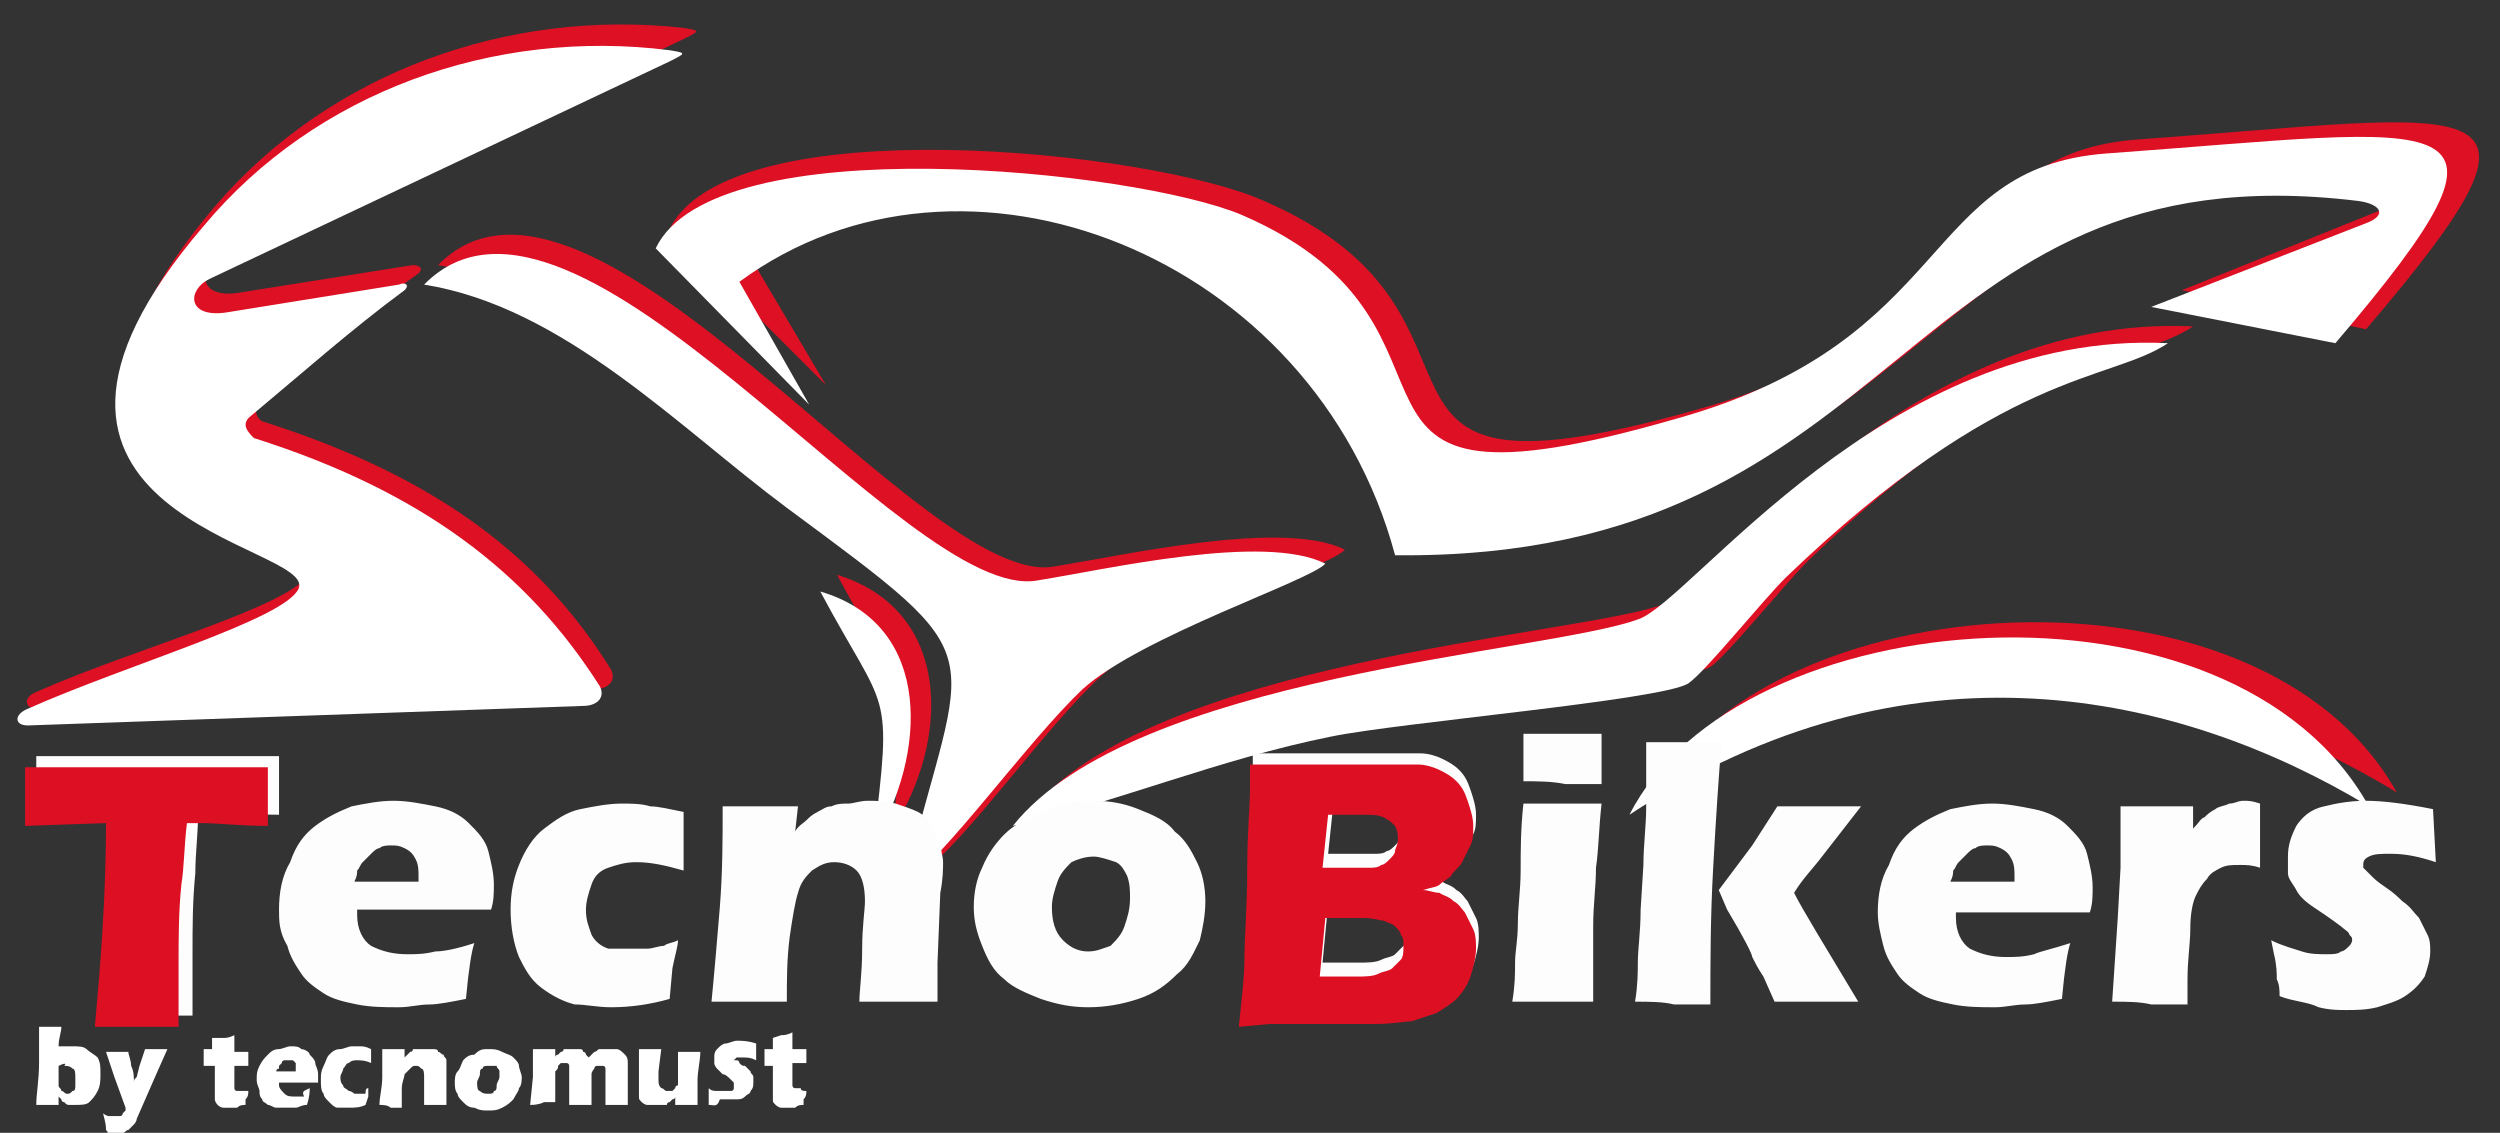<?xml version="1.0" encoding="UTF-8"?> <!-- Generator: Adobe Illustrator 24.0.1, SVG Export Plug-In . SVG Version: 6.00 Build 0) --> <svg xmlns="http://www.w3.org/2000/svg" xmlns:xlink="http://www.w3.org/1999/xlink" version="1.1" id="Livello_1" x="0px" y="0px" viewBox="0 0 89.6 40.6" style="enable-background:new 0 0 89.6 40.6;" xml:space="preserve"><rect x="0" y="0" width="89.6" height="40.6" fill="#333333" stroke="none"/> <style type="text/css"> .st0{fill-rule:evenodd;clip-rule:evenodd;fill:#FFFFFF;} .st1{fill-rule:evenodd;clip-rule:evenodd;fill:#DD1024;} .st2{fill-rule:evenodd;clip-rule:evenodd;fill:#FDFDFD;} .st3{fill-rule:evenodd;clip-rule:evenodd;fill:#DD0F23;} </style> <path class="st0" d="M1.3,39.6c0-0.4,0.1-0.9,0.1-1.5c0-0.6,0-1,0-1.3c0.2,0,0.3,0,0.4,0c0.1,0,0.3,0,0.4,0c0,0.2-0.1,0.4-0.1,0.7 c0.1,0,0.2,0,0.3,0c0.1,0,0.1,0,0.2,0c0.2,0,0.4,0,0.5,0.1c0.1,0.1,0.3,0.2,0.4,0.3c0.1,0.2,0.1,0.3,0.1,0.6c0,0.2,0,0.4-0.1,0.6 c-0.1,0.2-0.2,0.3-0.3,0.4c-0.1,0.1-0.3,0.1-0.5,0.1c-0.1,0-0.1,0-0.2,0c-0.1,0-0.1,0-0.2-0.1c-0.1,0-0.1-0.1-0.1-0.1 c0,0-0.1-0.1-0.1-0.1l0,0.3c-0.1,0-0.3,0-0.4,0C1.6,39.6,1.5,39.6,1.3,39.6L1.3,39.6z M2.1,38.2c0,0.2,0,0.4,0,0.4 c0,0.1,0,0.2,0,0.3c0,0.1,0.1,0.1,0.1,0.2c0.1,0,0.1,0.1,0.2,0.1c0.1,0,0.1,0,0.2-0.1c0.1,0,0.1-0.1,0.1-0.2c0-0.1,0-0.2,0-0.3 c0-0.1,0-0.3-0.1-0.3c-0.1-0.1-0.2-0.1-0.3-0.1C2.4,38.1,2.3,38.1,2.1,38.2L2.1,38.2z M3.8,40.5c0-0.3-0.1-0.5-0.1-0.6 C3.8,40,3.9,40,3.9,40c0.1,0,0.1,0,0.2,0c0,0,0.1,0,0.1,0c0,0,0.1,0,0.1,0c0,0,0.1,0,0.1-0.1c0,0,0.1-0.1,0.1-0.1c0,0,0-0.1,0-0.1 l-0.4-1.1l-0.3-0.9c0.2,0,0.3,0,0.4,0c0.1,0,0.2,0,0.4,0c0,0.1,0.1,0.3,0.1,0.5c0.1,0.2,0.1,0.4,0.1,0.6c0,0.1,0,0.2,0,0.3l0-0.2 c0,0,0-0.1,0-0.1c0-0.1,0-0.1,0.1-0.2l0.1-0.4l0.2-0.6c0.2,0,0.3,0,0.4,0c0.1,0,0.2,0,0.4,0l-0.4,0.9l-0.7,1.6 c0,0.1-0.1,0.2-0.1,0.2c0,0-0.1,0.1-0.1,0.1c0,0-0.1,0.1-0.1,0.1c-0.1,0-0.1,0.1-0.2,0.1c-0.1,0-0.2,0-0.3,0c0,0-0.1,0-0.2,0 c-0.1,0-0.1,0-0.2,0C3.9,40.6,3.9,40.6,3.8,40.5L3.8,40.5z M8.9,39.1c0,0.1,0,0.2-0.1,0.3l0,0.2c-0.1,0-0.2,0-0.3,0.1 c-0.1,0-0.1,0-0.2,0c-0.1,0-0.2,0-0.3,0c-0.1,0-0.2-0.1-0.2-0.1s-0.1-0.1-0.1-0.2c0-0.1,0-0.1,0-0.2c0,0,0,0,0-0.1c0,0,0-0.1,0-0.2 l0-0.7H7.3c0-0.1,0-0.2,0-0.4l0-0.2h0.3c0-0.1,0-0.2,0-0.4L8,37.2c0.1,0,0.2,0,0.4-0.1c0,0.2,0,0.4,0,0.6h0.5c0,0.3,0,0.5,0,0.5H8.4 l0,0.5c0,0.1,0,0.1,0,0.1c0,0.1,0,0.1,0,0.2c0,0,0,0.1,0.1,0.1c0,0,0.1,0,0.1,0c0,0,0.1,0,0.1,0C8.7,39.1,8.8,39.1,8.9,39.1 L8.9,39.1z M11.1,39c0,0.1,0,0.3-0.1,0.6c-0.2,0-0.3,0.1-0.4,0.1c-0.1,0-0.2,0-0.3,0c-0.2,0-0.3,0-0.4,0c-0.1,0-0.2-0.1-0.3-0.1 c-0.1-0.1-0.2-0.1-0.2-0.2c-0.1-0.1-0.1-0.2-0.1-0.3c0-0.1-0.1-0.2-0.1-0.4c0-0.2,0-0.3,0.1-0.5c0.1-0.2,0.2-0.3,0.3-0.4 c0.1-0.1,0.2-0.2,0.4-0.2c0.1,0,0.3-0.1,0.4-0.1c0.2,0,0.3,0,0.4,0.1c0.1,0,0.3,0.1,0.3,0.2c0.1,0.1,0.2,0.2,0.2,0.3 c0,0.1,0.1,0.2,0.1,0.4c0,0.1,0,0.2,0,0.3l-1.4,0c0,0,0,0,0,0.1c0,0.1,0.1,0.2,0.2,0.3c0.1,0.1,0.2,0.1,0.4,0.1c0.1,0,0.2,0,0.3,0 C10.8,39.1,10.9,39.1,11.1,39L11.1,39z M9.9,38.4h0.7c0,0,0,0,0-0.1c0-0.1,0-0.1,0-0.2c0,0-0.1-0.1-0.1-0.1c0,0-0.1,0-0.2,0 c0,0-0.1,0-0.1,0c0,0-0.1,0-0.1,0.1c0,0-0.1,0.1-0.1,0.1c0,0,0,0.1,0,0.1C9.9,38.3,9.9,38.4,9.9,38.4L9.9,38.4z M13.2,39 c0,0.1,0,0.2,0,0.3l-0.1,0.3c-0.2,0.1-0.4,0.1-0.6,0.1c-0.1,0-0.3,0-0.4,0c-0.1,0-0.2-0.1-0.3-0.2c-0.1-0.1-0.2-0.2-0.2-0.3 c-0.1-0.1-0.1-0.3-0.1-0.5c0-0.2,0-0.3,0.1-0.5c0.1-0.2,0.1-0.3,0.2-0.4c0.1-0.1,0.2-0.2,0.4-0.2c0.1,0,0.3-0.1,0.4-0.1 c0.1,0,0.2,0,0.3,0c0.1,0,0.2,0,0.4,0.1l0,0c0,0,0,0.1,0,0.1c0,0,0,0.1,0,0.2l0,0.2c-0.2-0.1-0.4-0.1-0.5-0.1c-0.1,0-0.2,0-0.3,0.1 c-0.1,0-0.1,0.1-0.2,0.2c0,0.1-0.1,0.2-0.1,0.3c0,0.1,0,0.2,0.1,0.3c0,0.1,0.1,0.1,0.2,0.2c0.1,0,0.2,0.1,0.2,0.1c0,0,0.1,0,0.2,0 c0.1,0,0.1,0,0.2,0C13.1,39.1,13.1,39,13.2,39L13.2,39z M13.6,39.6c0-0.3,0.1-0.6,0.1-1c0-0.4,0-0.7,0-1c0.2,0,0.3,0,0.4,0 c0.1,0,0.3,0,0.4,0l0,0.3c0,0,0.1-0.1,0.1-0.1c0,0,0.1-0.1,0.1-0.1c0,0,0.1,0,0.1-0.1c0.1,0,0.1,0,0.2,0c0.1,0,0.1,0,0.2,0 c0.1,0,0.2,0,0.3,0c0.1,0,0.2,0,0.2,0.1c0.1,0,0.1,0.1,0.2,0.1c0,0.1,0.1,0.1,0.1,0.2c0,0.1,0,0.1,0,0.2c0,0.1,0,0.2,0,0.3l0,0.7 c0,0.1,0,0.3,0,0.4c-0.1,0-0.3,0-0.4,0c-0.2,0-0.3,0-0.4,0c0-0.1,0-0.3,0-0.5c0-0.2,0-0.4,0-0.5c0-0.1,0-0.3-0.1-0.3 c-0.1-0.1-0.1-0.1-0.2-0.1c-0.1,0-0.1,0-0.2,0.1c-0.1,0.1-0.1,0.1-0.2,0.2c0,0.1-0.1,0.3-0.1,0.5c0,0.2,0,0.4,0,0.7 c-0.1,0-0.3,0-0.4,0C13.9,39.6,13.7,39.6,13.6,39.6L13.6,39.6z M17.5,37.6c0.2,0,0.3,0,0.5,0.1c0.2,0.1,0.3,0.1,0.4,0.2 c0.1,0.1,0.2,0.2,0.2,0.3c0,0.1,0.1,0.3,0.1,0.4c0,0.1,0,0.3-0.1,0.4c0,0.1-0.1,0.2-0.2,0.4c-0.1,0.1-0.2,0.2-0.4,0.3 c-0.2,0.1-0.3,0.1-0.5,0.1c-0.2,0-0.3,0-0.5-0.1c-0.2,0-0.3-0.1-0.4-0.2c-0.1-0.1-0.2-0.2-0.2-0.3c-0.1-0.1-0.1-0.3-0.1-0.4 c0-0.1,0-0.3,0.1-0.4c0.1-0.1,0.1-0.2,0.2-0.4c0.1-0.1,0.2-0.2,0.4-0.2C17.2,37.6,17.3,37.6,17.5,37.6L17.5,37.6z M17.5,38.2 c-0.1,0-0.2,0-0.2,0.1c-0.1,0-0.1,0.1-0.1,0.2c0,0.1-0.1,0.2-0.1,0.3c0,0.1,0,0.3,0.1,0.3c0.1,0.1,0.2,0.1,0.3,0.1 c0.1,0,0.2,0,0.2-0.1c0.1,0,0.1-0.1,0.1-0.2c0-0.1,0.1-0.2,0.1-0.3c0-0.1,0-0.2,0-0.2c0-0.1-0.1-0.1-0.1-0.2 C17.7,38.2,17.6,38.2,17.5,38.2L17.5,38.2z M19,39.6l0.1-1l0-0.7l0-0.3c0.1,0,0.3,0,0.4,0c0.1,0,0.2,0,0.4,0l0,0.3 c0-0.1,0.1-0.1,0.1-0.1c0,0,0.1-0.1,0.1-0.1c0,0,0.1,0,0.1-0.1c0,0,0.1,0,0.1,0c0.1,0,0.1,0,0.2,0c0.1,0,0.1,0,0.2,0 c0.1,0,0.1,0,0.1,0c0,0,0.1,0,0.1,0.1c0,0,0.1,0,0.1,0.1c0,0,0.1,0.1,0.1,0.1c0.1-0.1,0.1-0.1,0.2-0.2c0.1,0,0.1-0.1,0.2-0.1 c0.1,0,0.2,0,0.3,0c0.1,0,0.2,0,0.3,0c0.1,0,0.2,0.1,0.3,0.2c0.1,0.1,0.1,0.2,0.1,0.3c0,0.1,0,0.2,0,0.3c0,0.1,0,0.3,0,0.6 c0,0.3,0,0.5,0,0.6c-0.1,0-0.2,0-0.4,0c-0.1,0-0.3,0-0.4,0c0-0.2,0-0.4,0-0.6c0-0.3,0-0.4,0-0.5c0-0.1,0-0.1,0-0.2 c0,0,0-0.1-0.1-0.1c0,0-0.1,0-0.1,0c0,0-0.1,0-0.1,0c0,0-0.1,0-0.1,0.1c0,0-0.1,0.1-0.1,0.2c0,0.1,0,0.1,0,0.2c0,0.1,0,0.3,0,0.4 l0,0.5c-0.1,0-0.3,0-0.4,0c-0.1,0-0.3,0-0.4,0c0-0.1,0-0.3,0-0.6c0-0.3,0-0.5,0-0.6c0-0.1,0-0.1,0-0.2c0,0,0-0.1-0.1-0.1 c0,0-0.1,0-0.1,0c-0.1,0-0.1,0-0.1,0c0,0-0.1,0.1-0.1,0.1c0,0.1,0,0.1-0.1,0.2c0,0.1,0,0.3,0,0.5c0,0.2,0,0.4,0,0.6 c-0.2,0-0.3,0-0.4,0C19.3,39.6,19.1,39.6,19,39.6L19,39.6z M25,39.6c-0.2,0-0.3,0-0.4,0c-0.1,0-0.2,0-0.4,0l0-0.3 c0,0.1-0.1,0.1-0.1,0.1c0,0-0.1,0.1-0.1,0.1c0,0-0.1,0-0.1,0.1c0,0-0.1,0-0.2,0c-0.1,0-0.1,0-0.2,0c-0.1,0-0.2,0-0.3,0 c-0.1,0-0.2-0.1-0.2-0.1c-0.1-0.1-0.1-0.1-0.1-0.2c0-0.1,0-0.2,0-0.3c0,0,0-0.1,0-0.1l0-0.5c0-0.2,0-0.3,0-0.5c0-0.1,0-0.2,0-0.3 c0.2,0,0.3,0,0.4,0c0.1,0,0.2,0,0.4,0l-0.1,0.8c0,0.1,0,0.2,0,0.2c0,0,0,0.1,0,0.1c0,0.1,0,0.2,0.1,0.3c0.1,0,0.1,0.1,0.2,0.1 c0,0,0.1,0,0.1,0c0,0,0.1,0,0.1,0c0,0,0,0,0.1-0.1c0,0,0-0.1,0.1-0.1c0,0,0-0.1,0-0.1c0-0.1,0-0.2,0-0.3c0-0.1,0-0.2,0-0.4l0-0.4 c0.2,0,0.3,0,0.4,0c0.1,0,0.2,0,0.4,0c0,0.3-0.1,0.7-0.1,1C25,38.9,25,39.2,25,39.6L25,39.6z M25.4,39.6c0-0.1,0-0.1,0-0.2 c0-0.1,0-0.2,0-0.3l0-0.1c0.1,0.1,0.2,0.1,0.3,0.1c0.1,0,0.2,0,0.3,0c0.1,0,0.1,0,0.2,0c0,0,0.1,0,0.1-0.1c0,0,0,0,0-0.1 c0,0,0,0,0-0.1c0,0,0,0-0.1-0.1c-0.1-0.1-0.2-0.2-0.3-0.2c-0.1-0.1-0.1-0.1-0.2-0.2c0,0-0.1-0.1-0.1-0.2c0-0.1,0-0.1,0-0.2 c0-0.1,0-0.2,0.1-0.3c0.1-0.1,0.2-0.2,0.3-0.2c0.1,0,0.3-0.1,0.4-0.1c0.2,0,0.4,0,0.7,0.1l0,0.6c-0.2-0.1-0.3-0.1-0.5-0.1 c-0.1,0-0.2,0-0.2,0c0,0-0.1,0.1-0.1,0.1c0,0,0,0,0,0c0,0,0,0,0,0c0,0,0,0,0.1,0c0,0,0.1,0,0.1,0.1c0.1,0.1,0.1,0.1,0.2,0.1 c0.1,0.1,0.1,0.1,0.2,0.2c0,0.1,0.1,0.1,0.1,0.2c0,0.1,0,0.1,0,0.2c0,0.1,0,0.2-0.1,0.3c0,0.1-0.1,0.1-0.2,0.2 c-0.1,0.1-0.2,0.1-0.3,0.1c-0.1,0-0.2,0-0.3,0c-0.1,0-0.2,0-0.3,0C25.7,39.7,25.6,39.6,25.4,39.6L25.4,39.6z M28.9,39.1 c0,0.1,0,0.2-0.1,0.3l0,0.2c-0.1,0-0.2,0-0.3,0.1c-0.1,0-0.1,0-0.2,0c-0.1,0-0.2,0-0.3,0c-0.1,0-0.2-0.1-0.2-0.1 c-0.1-0.1-0.1-0.1-0.1-0.2c0-0.1,0-0.1,0-0.2c0,0,0,0,0-0.1c0,0,0-0.1,0-0.2l0-0.7h-0.3c0-0.1,0-0.2,0-0.4l0-0.2h0.3 c0-0.1,0-0.2,0-0.4l0.3-0.1c0.1,0,0.2,0,0.4-0.1c0,0.2,0,0.4,0,0.6h0.5c0,0.3,0,0.5,0,0.5h-0.5l0,0.5c0,0.1,0,0.1,0,0.1 c0,0.1,0,0.1,0,0.2c0,0,0,0.1,0.1,0.1c0,0,0.1,0,0.1,0c0,0,0.1,0,0.1,0C28.7,39.1,28.8,39.1,28.9,39.1z"></path> <g> <path class="st1" d="M15.7,9.5c5,0.8,9.1,5.1,13.1,8.1c7.7,5.8,6.5,4.7,4.3,13.6c1.5-1,4.4-5.2,6.4-7c2.1-1.9,8.2-3.9,8.7-4.5 c-2.2-1.1-7.9,0.2-10.4,0.6C33.1,21.2,21.1,4,15.7,9.5z"></path> <g> <g> <path class="st1" d="M24,8.2l5.6,5.6L27,9.4c8.1-5.9,20.7-1,23.6,9.9C69.4,19.5,68.9,4.5,85.5,6.5c0.8,0.1,1.1,0.5,0.4,0.8 l-7.7,3.1l6.6,1.4c7.6-8.9,4.3-7.7-8.2-6.8c-6.7,0.5-5.4,6.7-15.5,9.6c-14.3,4.1-6.1-3.2-15.8-7.4C41.3,5.4,26.2,3.8,24,8.2z"></path> <path class="st1" d="M11.1,20.5c-0.5,1.2-6.2,2.7-9.8,4.3c-0.5,0.2-0.4,0.6,0,0.6l20-0.7c0.5,0,0.8-0.3,0.6-0.7 c-2.6-4.2-6.5-7-12.5-8.9C9.2,15,9,14.6,9.4,14.3c1.9-1.5,3.6-3.1,5.6-4.5c0.2-0.2,0-0.3-0.2-0.3l-6.3,1 c-1.4,0.2-1.4-0.9-0.6-1.2l16.6-7.9c0.6-0.3,0.6-0.3,0-0.4C18.2,0.3,11.8,2.6,7.7,7.4C-1.3,18,11.8,18.9,11.1,20.5z"></path> </g> <path class="st1" d="M36.9,29.1c3.7-0.8,7.4-2.4,11.5-3.3c2.4-0.5,11.9-1.3,12.9-1.9c0.6-0.4,2.6-2.9,3.5-3.8 c7.8-7.5,11.7-7,13.8-8.4c-10.2-0.5-17.2,9.4-19.1,10C56.2,22.8,41.3,23.7,36.9,29.1z"></path> <path class="st1" d="M59.2,28.6C69.3,22,79,24.2,85.9,28.4C81,19.6,63.1,20.9,59.2,28.6z"></path> <path class="st1" d="M32,29.7c2-3.1,2.2-7.8-2-9.1C32.4,25.1,32.6,23.9,32,29.7z"></path> </g> </g> <path class="st2" d="M3.8,36.4c0.2-2.2,0.4-4.7,0.4-7.3l-2.9,0.1l0-0.8c0-0.4,0-0.9,0-1.3c1.3,0,2.8,0,4.5,0l1.7,0h1.6l0.9,0l0,0.7 c0,0.4,0,0.7,0,0.9c0,0.2,0,0.4,0,0.5c-1,0-1.8-0.1-2.4-0.1H7.1C7.1,29.9,7,30.6,7,31.3c-0.1,1-0.1,1.9-0.1,2.9c0,0.9,0,1.7,0,2.2 c-0.7,0-1.2,0-1.5,0C5.2,36.4,4.6,36.4,3.8,36.4z"></path> <g> <path class="st0" d="M15.2,10.2c5,0.8,9.1,5.1,13,8c7.7,5.7,6.4,4.6,4.2,13.5c1.5-1,4.4-5.1,6.4-7c2.1-1.9,8.2-3.9,8.7-4.5 c-2.2-1.1-7.8,0.2-10.3,0.6C32.5,21.7,20.6,4.7,15.2,10.2z"></path> <g> <g> <path class="st0" d="M23.5,8.9l5.5,5.6l-2.5-4.4c8-5.9,20.6-1,23.5,9.8C68.5,20.1,68,5.2,84.5,7.2c0.8,0.1,1.1,0.5,0.3,0.8 l-7.7,3l6.6,1.3c7.5-8.8,4.3-7.7-8.2-6.8c-6.7,0.5-5.4,6.7-15.4,9.5c-14.2,4.1-6.1-3.2-15.6-7.3C40.7,6.1,25.6,4.5,23.5,8.9z"></path> <path class="st0" d="M10.7,21.1c-0.5,1.1-6.1,2.7-9.7,4.3C0.5,25.6,0.5,26,1,26l19.9-0.7c0.5,0,0.8-0.3,0.6-0.7 c-2.6-4.1-6.4-7-12.4-8.9c-0.2-0.2-0.5-0.5-0.1-0.8c1.8-1.5,3.6-3.1,5.5-4.5c0.2-0.2,0-0.3-0.2-0.2l-6.2,1 c-1.4,0.2-1.4-0.8-0.6-1.2l16.5-7.8c0.6-0.3,0.6-0.3,0-0.4C17.7,1,11.3,3.3,7.3,8.1C-1.7,18.6,11.4,19.5,10.7,21.1z"></path> </g> <path class="st0" d="M36.3,29.6c3.6-0.8,7.4-2.4,11.4-3.2c2.4-0.5,11.8-1.3,12.8-1.9c0.6-0.4,2.6-2.9,3.5-3.8 c7.8-7.5,11.6-7,13.7-8.4c-10.1-0.5-17.1,9.3-19,9.9C55.4,23.4,40.6,24.2,36.3,29.6z"></path> <path class="st0" d="M58.4,29.2c10-6.6,19.7-4.4,26.5-0.3C80,20.1,62.3,21.5,58.4,29.2z"></path> <path class="st0" d="M31.3,30.2c1.9-3.1,2.2-7.8-1.9-9C31.8,25.7,32,24.5,31.3,30.2z"></path> </g> </g> <path class="st2" d="M44.5,36.4c0.1-1,0.2-1.8,0.2-2.4c0-0.8,0.1-1.9,0.1-3.2c0-1.4,0.1-2.3,0.1-2.9c0-0.2,0-0.5,0-0.9 c0.6,0,1.1,0,1.4,0c0.5,0,1.1,0,1.7,0c0.7,0,1.2,0,1.7,0c0.6,0,1,0,1.2,0c0.3,0,0.6,0.1,0.8,0.2c0.2,0.1,0.4,0.2,0.6,0.4 c0.2,0.2,0.3,0.4,0.4,0.7c0.1,0.3,0.2,0.6,0.2,0.9c0,0.3,0,0.5-0.1,0.7c-0.1,0.2-0.2,0.4-0.3,0.6c-0.1,0.2-0.3,0.3-0.4,0.5 c-0.1,0.1-0.3,0.2-0.4,0.3c-0.1,0.1-0.3,0.1-0.6,0.2c0.2,0,0.4,0.1,0.6,0.1c0.1,0.1,0.3,0.1,0.5,0.3c0.2,0.1,0.3,0.3,0.4,0.4 c0.1,0.2,0.2,0.4,0.3,0.6c0.1,0.2,0.1,0.5,0.1,0.7c0,0.3-0.1,0.7-0.2,1s-0.3,0.6-0.5,0.8c-0.2,0.2-0.4,0.3-0.7,0.5 c-0.3,0.1-0.6,0.2-0.9,0.3c-0.2,0-0.7,0.1-1.3,0.1c-0.6,0-1.3,0-2,0l-1.8,0L44.5,36.4L44.5,36.4z M47.6,30.6h1c0.3,0,0.5,0,0.7,0 c0.1,0,0.3,0,0.4-0.1c0.1,0,0.2-0.1,0.3-0.2c0.1-0.1,0.2-0.2,0.2-0.3c0-0.1,0.1-0.2,0.1-0.4c0-0.2,0-0.3-0.1-0.5 c-0.1-0.1-0.2-0.2-0.4-0.3c-0.2-0.1-0.4-0.1-0.8-0.1h-1.2L47.6,30.6L47.6,30.6z M47.4,34.5h1.3c0.3,0,0.6,0,0.8-0.1 c0.2-0.1,0.4-0.1,0.5-0.2c0.1-0.1,0.2-0.2,0.3-0.3c0.1-0.1,0.1-0.3,0.1-0.5c0-0.2,0-0.3-0.1-0.4c0-0.1-0.1-0.2-0.2-0.3 c-0.1-0.1-0.2-0.1-0.4-0.2c-0.1,0-0.4-0.1-0.7-0.1h-1.4L47.4,34.5z"></path> <g> <path class="st3" d="M3.4,36.8c0.2-2.2,0.4-4.7,0.4-7.3l-2.9,0.1l0-0.8c0-0.4,0-0.9,0-1.3c1.3,0,2.8,0,4.5,0l1.7,0h1.6l0.9,0l0,0.7 c0,0.4,0,0.7,0,0.9c0,0.2,0,0.4,0,0.5c-1,0-1.8-0.1-2.4-0.1H6.7c-0.1,0.8-0.1,1.6-0.2,2.2c-0.1,1-0.1,1.9-0.1,2.9 c0,0.9,0,1.7,0,2.2c-0.7,0-1.2,0-1.5,0C4.8,36.8,4.3,36.8,3.4,36.8L3.4,36.8z M44.4,36.8c0.1-1,0.2-1.8,0.2-2.4 c0-0.8,0.1-1.9,0.1-3.2c0-1.4,0.1-2.3,0.1-2.9c0-0.2,0-0.5,0-0.9c0.6,0,1.1,0,1.4,0c0.5,0,1.1,0,1.7,0c0.7,0,1.2,0,1.7,0 c0.6,0,1,0,1.2,0c0.3,0,0.6,0.1,0.8,0.2c0.2,0.1,0.4,0.2,0.6,0.4c0.2,0.2,0.3,0.4,0.4,0.7c0.1,0.3,0.2,0.6,0.2,0.9 c0,0.3,0,0.5-0.1,0.7c-0.1,0.2-0.2,0.4-0.3,0.6c-0.1,0.2-0.3,0.3-0.4,0.5c-0.1,0.1-0.3,0.2-0.4,0.3c-0.1,0.1-0.3,0.1-0.6,0.2 c0.2,0,0.4,0.1,0.6,0.1c0.1,0.1,0.3,0.1,0.5,0.3c0.2,0.1,0.3,0.3,0.4,0.4c0.1,0.2,0.2,0.4,0.3,0.6c0.1,0.2,0.1,0.5,0.1,0.7 c0,0.3-0.1,0.7-0.2,1c-0.1,0.3-0.3,0.6-0.5,0.8c-0.2,0.2-0.4,0.3-0.7,0.5c-0.3,0.1-0.6,0.2-0.9,0.3c-0.2,0-0.7,0.1-1.3,0.1 c-0.6,0-1.3,0-2,0l-1.8,0L44.4,36.8L44.4,36.8z M47.4,31.1h1c0.3,0,0.5,0,0.7,0c0.1,0,0.3,0,0.4-0.1c0.1,0,0.2-0.1,0.3-0.2 c0.1-0.1,0.2-0.2,0.2-0.3c0-0.1,0.1-0.2,0.1-0.4c0-0.2,0-0.3-0.1-0.5c-0.1-0.1-0.2-0.2-0.4-0.3c-0.2-0.1-0.4-0.1-0.8-0.1h-1.2 L47.4,31.1L47.4,31.1z M47.3,35h1.3c0.3,0,0.6,0,0.8-0.1c0.2-0.1,0.4-0.1,0.5-0.2c0.1-0.1,0.2-0.2,0.3-0.3c0.1-0.1,0.1-0.3,0.1-0.5 c0-0.2,0-0.3-0.1-0.4c0-0.1-0.1-0.2-0.2-0.3c-0.1-0.1-0.2-0.1-0.4-0.2c-0.1,0-0.4-0.1-0.7-0.1h-1.4L47.3,35z"></path> <path class="st2" d="M17,33.8c-0.1,0.3-0.2,0.9-0.3,2c-0.5,0.1-1,0.2-1.3,0.2c-0.4,0-0.7,0.1-1.1,0.1c-0.5,0-1,0-1.5-0.1 c-0.5-0.1-0.9-0.2-1.2-0.4c-0.3-0.2-0.6-0.4-0.8-0.7c-0.2-0.3-0.4-0.6-0.5-1C10,33.4,10,33,10,32.6c0-0.6,0.1-1.2,0.4-1.7 c0.2-0.6,0.5-1,0.9-1.3c0.4-0.3,0.8-0.5,1.3-0.7c0.5-0.1,1-0.2,1.5-0.2c0.5,0,1,0.1,1.5,0.2c0.5,0.1,0.9,0.3,1.2,0.6 c0.3,0.3,0.6,0.6,0.7,1c0.1,0.4,0.2,0.8,0.2,1.2c0,0.3,0,0.6-0.1,0.9l-4.8,0c0,0.1,0,0.1,0,0.2c0,0.5,0.2,0.9,0.5,1.1 c0.4,0.2,0.8,0.3,1.3,0.3c0.3,0,0.6,0,1-0.1C15.9,34.1,16.4,34,17,33.8L17,33.8z M12.7,31.6H15c0-0.1,0-0.1,0-0.2 c0-0.2,0-0.4-0.1-0.6c-0.1-0.2-0.2-0.3-0.4-0.4c-0.2-0.1-0.3-0.1-0.5-0.1c-0.1,0-0.3,0-0.4,0.1c-0.1,0-0.2,0.1-0.3,0.2 c-0.1,0.1-0.2,0.2-0.3,0.3c-0.1,0.1-0.1,0.2-0.2,0.3C12.8,31.3,12.8,31.4,12.7,31.6L12.7,31.6z M24.3,33.7c0,0.2-0.1,0.5-0.2,1 L24,35.8c-0.7,0.2-1.4,0.3-2.1,0.3c-0.5,0-0.9-0.1-1.3-0.1c-0.4-0.1-0.8-0.3-1.2-0.6c-0.4-0.3-0.6-0.7-0.8-1.1 c-0.2-0.5-0.3-1.1-0.3-1.7c0-0.6,0.1-1.1,0.3-1.6c0.2-0.5,0.5-1,0.9-1.3c0.4-0.3,0.8-0.6,1.3-0.7c0.5-0.1,1-0.2,1.5-0.2 c0.3,0,0.7,0,1,0.1c0.3,0,0.7,0.1,1.2,0.2l0,0.2c0,0.2,0,0.3,0,0.5c0,0.2,0,0.4,0,0.8l0,0.6c-0.7-0.2-1.2-0.3-1.7-0.3 c-0.4,0-0.7,0.1-1,0.2c-0.3,0.1-0.5,0.3-0.6,0.6c-0.1,0.3-0.2,0.6-0.2,0.9c0,0.4,0.1,0.6,0.2,0.9c0.1,0.2,0.3,0.4,0.6,0.5 C22,34,22.3,34,22.6,34c0.2,0,0.3,0,0.6,0c0.2,0,0.4-0.1,0.6-0.1C23.9,33.8,24.1,33.8,24.3,33.7L24.3,33.7z M25.5,35.9 c0.1-1,0.2-2.2,0.3-3.4c0.1-1.3,0.1-2.4,0.1-3.6c0.6,0,1,0,1.4,0c0.5,0,0.9,0,1.3,0l-0.1,0.9c0.1-0.2,0.3-0.3,0.4-0.4 c0.1-0.1,0.2-0.2,0.4-0.3c0.2-0.1,0.3-0.2,0.5-0.2c0.2-0.1,0.4-0.1,0.6-0.1c0.2,0,0.4-0.1,0.7-0.1c0.3,0,0.6,0,1,0.1 c0.3,0.1,0.6,0.2,0.8,0.3c0.2,0.1,0.4,0.3,0.5,0.5c0.1,0.2,0.2,0.4,0.3,0.6c0,0.2,0.1,0.5,0.1,0.7c0,0.2,0,0.6-0.1,1.1l-0.1,2.5 c0,0.5,0,0.9,0,1.4c-0.5,0-0.9,0-1.3,0c-0.5,0-1,0-1.5,0c0-0.4,0.1-1,0.1-1.9c0-0.8,0.1-1.4,0.1-1.7c0-0.5-0.1-0.9-0.3-1.1 c-0.2-0.2-0.5-0.3-0.8-0.3c-0.3,0-0.5,0.1-0.8,0.3c-0.2,0.2-0.4,0.4-0.5,0.8c-0.1,0.3-0.2,0.9-0.3,1.6c-0.1,0.8-0.1,1.5-0.1,2.3 c-0.5,0-0.9,0-1.3,0C26.5,35.9,26.1,35.9,25.5,35.9L25.5,35.9z M39.2,28.7c0.6,0,1.1,0.1,1.6,0.3c0.5,0.2,1,0.4,1.3,0.8 c0.4,0.3,0.6,0.7,0.8,1.1c0.2,0.4,0.3,0.9,0.3,1.4c0,0.5-0.1,1-0.2,1.4c-0.2,0.4-0.4,0.9-0.8,1.2c-0.4,0.4-0.8,0.7-1.4,0.9 c-0.6,0.2-1.2,0.3-1.8,0.3c-0.6,0-1.1-0.1-1.7-0.3c-0.5-0.2-1-0.4-1.3-0.7c-0.4-0.3-0.6-0.7-0.8-1.2c-0.2-0.5-0.3-0.9-0.3-1.4 c0-0.5,0.1-1,0.3-1.4c0.2-0.5,0.5-0.9,0.8-1.2c0.4-0.4,0.9-0.6,1.4-0.8C38,28.8,38.6,28.7,39.2,28.7L39.2,28.7z M39.2,30.7 c-0.3,0-0.6,0.1-0.8,0.2c-0.2,0.2-0.4,0.4-0.5,0.7c-0.1,0.3-0.2,0.6-0.2,0.9c0,0.5,0.1,0.9,0.4,1.2c0.3,0.3,0.6,0.4,0.9,0.4 c0.3,0,0.5-0.1,0.8-0.2c0.2-0.2,0.4-0.4,0.5-0.7c0.1-0.3,0.2-0.6,0.2-1c0-0.3,0-0.5-0.1-0.8c-0.1-0.2-0.2-0.4-0.4-0.5 C39.7,30.8,39.4,30.7,39.2,30.7L39.2,30.7z M54.6,28c0-0.5,0-1,0-1.3c0-0.1,0-0.2,0-0.4c0.6,0,1,0,1.4,0c0.5,0,1,0,1.4,0 c0,0.1,0,0.3,0,0.4l0,0.9c0,0.1,0,0.3,0,0.5c-0.5,0-0.9,0-1.3,0C55.6,28,55.1,28,54.6,28L54.6,28z M54.2,35.9 c0.1-0.6,0.1-1,0.1-1.4c0-0.4,0.1-0.8,0.1-1.4c0-0.6,0.1-1.2,0.1-1.9c0-0.7,0-1.5,0.1-2.4c0.6,0,1.1,0,1.4,0c0.3,0,0.8,0,1.4,0 c-0.1,0.9-0.1,1.6-0.2,2.3c0,0.7-0.1,1.3-0.1,2.1c0,1.3,0,2.2,0,2.7c-0.5,0-1,0-1.4,0C55.3,35.9,54.8,35.9,54.2,35.9L54.2,35.9z M58.6,35.9c0.1-0.6,0.1-1.1,0.1-1.4c0-0.5,0.1-1.1,0.1-1.9l0.1-1.6c0-0.7,0.1-1.4,0.1-2.1c0-0.8,0-1.6,0-2.3c0.6,0,1.1,0,1.4,0 c0.4,0,0.8,0,1.3,0c-0.1,1.2-0.2,2.7-0.3,4.5c-0.1,1.8-0.1,3.4-0.1,4.9c-0.5,0-1,0-1.3,0C59.6,35.9,59.1,35.9,58.6,35.9L58.6,35.9z M61.6,31.9l0.3,0.7c0.6,1,0.9,1.6,0.9,1.7c0.1,0.2,0.2,0.4,0.4,0.7l0.4,0.9c0.6,0,1.1,0,1.5,0c0.4,0,0.9,0,1.5,0 c-1.2-2-2-3.3-2.3-3.9c0.3-0.5,0.7-0.9,1-1.3l1.4-1.8c-0.6,0-1.1,0-1.6,0c-0.3,0-0.8,0-1.4,0l-0.9,1.4L61.6,31.9L61.6,31.9z M74.2,33.8c-0.1,0.3-0.2,0.9-0.3,2c-0.5,0.1-1,0.2-1.3,0.2c-0.4,0-0.7,0.1-1.1,0.1c-0.5,0-1,0-1.5-0.1c-0.5-0.1-0.9-0.2-1.2-0.4 c-0.3-0.2-0.6-0.4-0.8-0.7c-0.2-0.3-0.4-0.6-0.5-1c-0.1-0.4-0.2-0.8-0.2-1.2c0-0.6,0.1-1.2,0.4-1.7c0.2-0.6,0.5-1,0.9-1.3 c0.4-0.3,0.8-0.5,1.3-0.7c0.5-0.1,1-0.2,1.5-0.2c0.5,0,1,0.1,1.5,0.2c0.5,0.1,0.9,0.3,1.2,0.6c0.3,0.3,0.6,0.6,0.7,1 c0.1,0.4,0.2,0.8,0.2,1.2c0,0.3,0,0.6-0.1,0.9l-4.8,0c0,0.1,0,0.1,0,0.2c0,0.5,0.2,0.9,0.5,1.1c0.4,0.2,0.8,0.3,1.3,0.3 c0.3,0,0.6,0,1-0.1C73.1,34.1,73.6,34,74.2,33.8L74.2,33.8z M69.9,31.6h2.3c0-0.1,0-0.1,0-0.2c0-0.2,0-0.4-0.1-0.6 c-0.1-0.2-0.2-0.3-0.4-0.4c-0.2-0.1-0.3-0.1-0.5-0.1c-0.1,0-0.3,0-0.4,0.1c-0.1,0-0.2,0.1-0.3,0.2c-0.1,0.1-0.2,0.2-0.3,0.3 c-0.1,0.1-0.1,0.2-0.2,0.3C70,31.3,70,31.4,69.9,31.6L69.9,31.6z M75.7,35.9l0.2-3l0.1-1.8c0-0.3,0-0.6,0-1c0-0.3,0-0.7,0-1.2 c0.6,0,1,0,1.3,0c0.4,0,0.8,0,1.3,0l0,0.8c0.2-0.2,0.3-0.4,0.4-0.4c0.1-0.1,0.2-0.2,0.4-0.3c0.1-0.1,0.3-0.1,0.5-0.2 c0.2,0,0.3-0.1,0.5-0.1c0.2,0,0.3,0,0.6,0.1c0,0.5,0,0.9,0,1.2l0,1.1c-0.3-0.1-0.5-0.1-0.7-0.1c-0.3,0-0.5,0-0.7,0.1 c-0.2,0.1-0.4,0.2-0.5,0.4c-0.2,0.2-0.3,0.4-0.4,0.6c-0.1,0.2-0.2,0.6-0.2,1.2c0,0.5-0.1,1.1-0.1,1.8c0,0.2,0,0.5,0,0.9 c-0.4,0-0.9,0-1.3,0C76.7,35.9,76.2,35.9,75.7,35.9L75.7,35.9z M81.7,35.7c0-0.2,0-0.4-0.1-0.6c0-0.2,0-0.5-0.1-0.9l-0.1-0.5 c0.4,0.2,0.8,0.3,1.1,0.4c0.3,0.1,0.6,0.1,0.9,0.1c0.2,0,0.4,0,0.5-0.1c0.1,0,0.2-0.1,0.3-0.2c0.1-0.1,0.1-0.2,0.1-0.2 c0-0.1,0-0.1-0.1-0.2c0-0.1-0.2-0.2-0.3-0.3c-0.4-0.3-0.7-0.5-1-0.7c-0.3-0.2-0.5-0.4-0.6-0.6c-0.1-0.2-0.3-0.4-0.3-0.6 C82,31.1,82,30.9,82,30.7c0-0.4,0.1-0.7,0.3-1.1c0.2-0.3,0.5-0.6,1-0.7c0.4-0.1,0.9-0.2,1.5-0.2c0.6,0,1.4,0.1,2.4,0.3l0.1,1.9 c-0.6-0.2-1.1-0.3-1.6-0.3c-0.4,0-0.6,0-0.8,0.1c-0.2,0.1-0.2,0.2-0.2,0.3c0,0,0,0.1,0,0.1c0,0,0.1,0.1,0.1,0.1 c0,0,0.1,0.1,0.2,0.2c0.1,0.1,0.2,0.2,0.5,0.4c0.3,0.2,0.5,0.4,0.6,0.5c0.3,0.2,0.4,0.4,0.6,0.6c0.1,0.2,0.2,0.4,0.3,0.6 c0.1,0.2,0.1,0.4,0.1,0.6c0,0.3-0.1,0.6-0.2,0.9c-0.2,0.3-0.4,0.5-0.7,0.7c-0.3,0.2-0.7,0.3-1,0.4c-0.4,0.1-0.8,0.1-1.1,0.1 c-0.3,0-0.6,0-1-0.1C82.7,35.9,82.2,35.9,81.7,35.7z"></path> </g> </svg> 